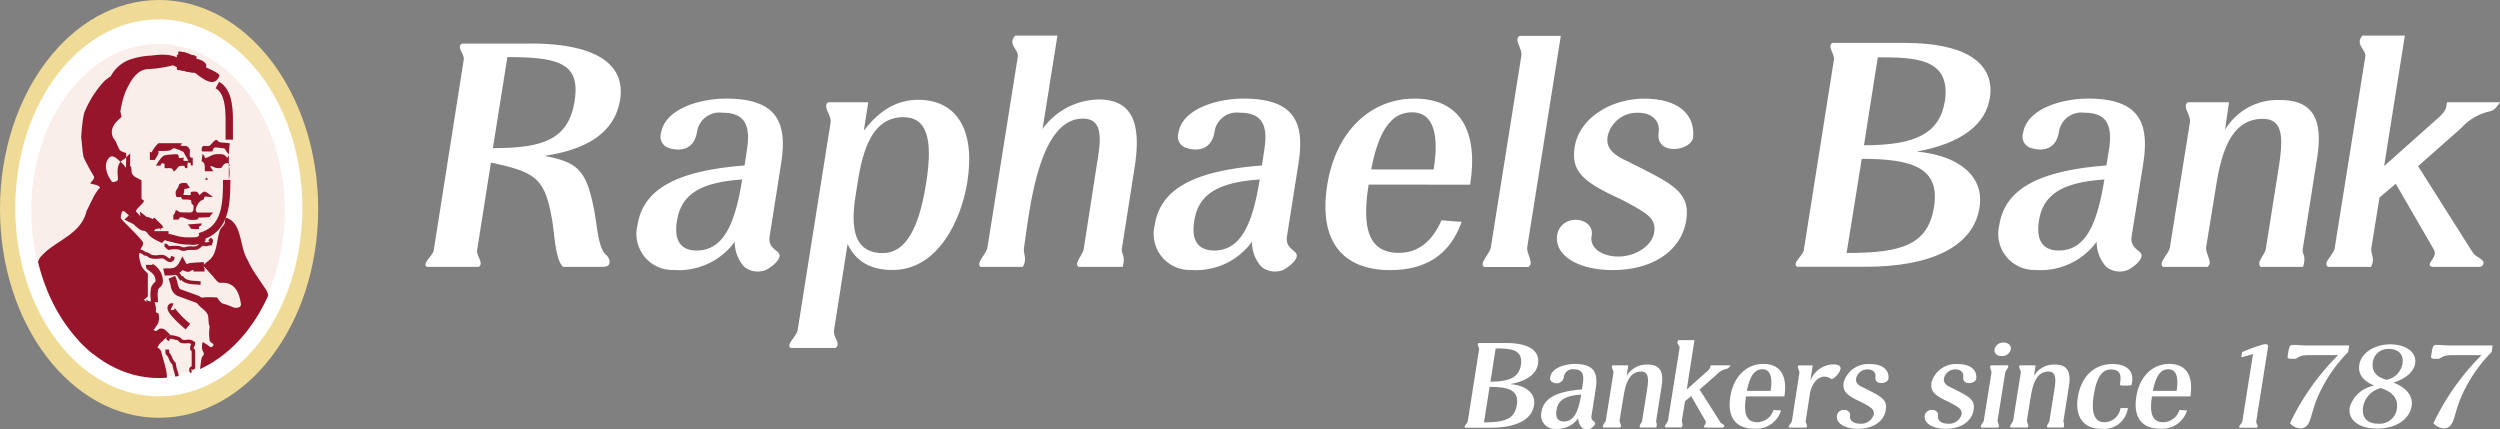 <svg id="Group_68318" data-name="Group 68318" xmlns="http://www.w3.org/2000/svg" xmlns:xlink="http://www.w3.org/1999/xlink" viewBox="0 0 288.157 49.494">
  <rect x="0" y="0" width="288.157" height="49.494" fill="#808080" stroke="none"/>
  <defs>
    <style>
      .cls-1 {
        fill: #efdb96;
      }

      .cls-2 {
        fill: #fff;
      }

      .cls-3 {
        fill: #f9eeea;
      }

      .cls-4 {
        clip-path: url(#clip-path);
      }

      .cls-5, .cls-6 {
        fill: #96152b;
      }

      .cls-6 {
        fill-rule: evenodd;
      }
    </style>
    <clipPath id="clip-path">
      <path id="Path_54274" data-name="Path 54274" d="M32.085,23.24c0,10.621-6.542,19.19-14.6,19.19S2.89,33.861,2.89,23.24c0-10.583,6.529-19.19,14.6-19.19S32.085,12.657,32.085,23.24Z" transform="translate(-2.89 -4.05)"/>
    </clipPath>
  </defs>
  <g id="Group_68314" data-name="Group 68314" transform="translate(0)">
    <g id="Group_68274" data-name="Group 68274">
      <path id="Path_54238" data-name="Path 54238" class="cls-1" d="M36.674,24.09c0,13.289-8.21,24.064-18.343,24.064S0,37.379,0,24.09,8.21,0,18.33,0,36.674,10.788,36.674,24.09Z" transform="translate(0)"/>
    </g>
    <g id="Group_68275" data-name="Group 68275" transform="translate(1.757 2.232)">
      <path id="Path_54239" data-name="Path 54239" class="cls-2" d="M34.465,23.47c0,12.007-7.4,21.717-16.547,21.717S1.37,35.476,1.37,23.47,8.784,1.74,17.917,1.74,34.465,11.463,34.465,23.47Z" transform="translate(-1.37 -1.74)"/>
    </g>
    <g id="Group_68276" data-name="Group 68276" transform="translate(3.605 5.067)">
      <path id="Path_54240" data-name="Path 54240" class="cls-3" d="M32.031,23.14c0,10.583-6.529,19.19-14.6,19.19S2.81,33.735,2.81,23.14,9.365,3.95,17.433,3.95,32.031,12.544,32.031,23.14Z" transform="translate(-2.81 -3.95)"/>
    </g>
    <g id="Group_68313" data-name="Group 68313" transform="translate(3.707 5.195)">
      <g id="Group_68312" data-name="Group 68312" class="cls-4">
        <g id="Group_68311" data-name="Group 68311" transform="translate(0.569 0.757)">
          <g id="Group_68277" data-name="Group 68277" transform="translate(10.065 18.446)">
            <path id="Path_54241" data-name="Path 54241" class="cls-5" d="M11.847,19.533a.525.525,0,0,1,.154-.4l-.821.808,1.039.513c.038.038.154.141.218.205.128.1.257.218.372.308a1.172,1.172,0,0,0,.744.269H13.6a.415.415,0,0,1-.115-.026.161.161,0,0,1,.09.051,1.1,1.1,0,0,0,1.308.192l-.949-.154-.077-.988a1.1,1.1,0,0,0-.18.629c0,.706.667,1.116,1.283,1.424l.539.269.41-.41a1.225,1.225,0,0,0,.359-.962H14.6v.051a.5.5,0,0,1,.154-.282l.962-.154a3.678,3.678,0,0,1-.487-.282.654.654,0,0,1,.1.359.556.556,0,0,1-.1.3l.385-.564a7.089,7.089,0,0,0-.539-.539l-.41-.423-.539.269a.628.628,0,0,1,.539.077,1.881,1.881,0,0,0-.423-.3,1.188,1.188,0,0,0-.539-.141c-.026,0-.038-.013-.064-.013a.453.453,0,0,1,.18.077c-.09-.064-.18-.154-.282-.231a4.232,4.232,0,0,0-.59-.449l.205,1.334a1.123,1.123,0,0,0,.334-.77H11.847Z" transform="translate(-11.18 -19.02)"/>
          </g>
          <g id="Group_68278" data-name="Group 68278" transform="translate(14.298 20.909)">
            <path id="Path_54242" data-name="Path 54242" class="cls-5" d="M14.48,21.094a.906.906,0,0,0,.693.757c.257.064.513.128.706.167a6.347,6.347,0,0,0,1.732.257h.141a2.525,2.525,0,0,0,1.706-.346L19.6,21.8v-.192a.754.754,0,0,0-.372-.577c-.013-.038-.051-.09-.077-.09l-.629.564a2.021,2.021,0,0,0,.192.154.774.774,0,0,1,.1.1.282.282,0,0,1-.038-.154l.128-.334c-.192.18-.821.167-1.129.167h-.154a4.794,4.794,0,0,1-1.526-.231c-.218-.051-.449-.115-.77-.192l.038.013c-.038-.013-.077-.038-.077-.077,0,.038.013.077.013.141Z" transform="translate(-14.48 -20.94)"/>
          </g>
          <g id="Group_68279" data-name="Group 68279" transform="translate(18.634 14.79)">
            <path id="Path_54243" data-name="Path 54243" class="cls-5" d="M18.065,23.11c3.4-.872,3.425-4.361,3.438-6.876V16.17h-.847v.038c-.013,2.514-.026,5.375-2.8,6.08Z" transform="translate(-17.86 -16.17)"/>
          </g>
          <g id="Group_68280" data-name="Group 68280" transform="translate(14.849 32.672)">
            <path id="Path_54244" data-name="Path 54244" class="cls-5" d="M17.8,34.1a.2.2,0,0,1,.154,0,.282.282,0,0,1,.064.077S18,34.163,18,34.112v-.026c0,.013,0,.013-.013.038.013-.026.038-.026.051-.038a.369.369,0,0,0,.192-.09l.051-.077v-1.9c0-.218-.09-.321-.154-.346-.026-.013-.026-.026-.026-.038v-.026a.765.765,0,0,1,.09-.231.771.771,0,0,0,.09-.346v-.1l-.077-.051a1.161,1.161,0,0,0-.975-.218,1.01,1.01,0,0,1-.449-.051v.013c0-.013-.064-.064-.077-.09a.685.685,0,0,0-.321-.231,1.6,1.6,0,0,1-.205-.051,3.2,3.2,0,0,0-.757-.141.418.418,0,0,0-.41.269.29.29,0,0,1-.1.141l.282.308a1.606,1.606,0,0,0,.18-.257l.026-.051h.013a2.689,2.689,0,0,1,.629.141,1.649,1.649,0,0,1,.244.051l-.026-.013c.038.013.09.09.115.115.1.09.167.18.282.205a2.322,2.322,0,0,0,.59.038,1.035,1.035,0,0,1,.706.128l-.077-.167a.381.381,0,0,1-.077.167,1.019,1.019,0,0,0-.1.41.41.41,0,0,0,.154.359l.026.026h0v1.86l.064-.167h0a.239.239,0,0,1-.051.038.379.379,0,0,0-.3.4.414.414,0,0,0,.154.359.366.366,0,0,0,.231.013Z" transform="translate(-14.91 -30.11)"/>
          </g>
          <g id="Group_68281" data-name="Group 68281" transform="translate(14.785 34.326)">
            <path id="Path_54245" data-name="Path 54245" class="cls-5" d="M14.86,31.4a3.654,3.654,0,0,0,.026.475v.077L14.95,32a1.092,1.092,0,0,1,.308.487,1.633,1.633,0,0,0,.475.706l-.077-.154a4.705,4.705,0,0,0,.18.821,3.541,3.541,0,0,1,.154.641.638.638,0,0,0,.244.372c.026.026.09.077.09.115s-.026.09-.077.167a.25.25,0,0,0-.1.231h.4v.051a.159.159,0,0,0,.026-.038.613.613,0,0,0,.167-.41.641.641,0,0,0-.244-.449c-.038-.026-.1-.077-.1-.09v.013a2.948,2.948,0,0,0-.18-.718,5.577,5.577,0,0,1-.154-.718v-.09l-.064-.051a1.438,1.438,0,0,1-.346-.526,1.377,1.377,0,0,0-.436-.667l.09.141c-.013-.167-.013-.359-.013-.423H14.86Z" transform="translate(-14.86 -31.4)"/>
          </g>
          <g id="Group_68282" data-name="Group 68282" transform="translate(4.703 33.172)">
            <path id="Path_54246" data-name="Path 54246" class="cls-5" d="M8.193,32.245,8,32.078l.115.282V32.1l-.41.423a1.293,1.293,0,0,0,.629-.141l.526-.257-.41-.41L7.8,31.09l-.59-.59-.115.821L7,31.962l.821.128.1-.654-.731.231.641.641.115-.667a.751.751,0,0,1-.269.038H7.3v.859l.115.141.192.18Z" transform="translate(-7 -30.5)"/>
          </g>
          <g id="Group_68283" data-name="Group 68283" transform="translate(15.029 29)">
            <path id="Path_54247" data-name="Path 54247" class="cls-5" d="M15.743,27.289a.5.5,0,0,0-.449.026.6.6,0,0,0-.244.526c0,.718,2.078,2.4,2.1,2.424l.513-.654h0a10.168,10.168,0,0,1-1.783-1.822v.038a.3.3,0,0,1-.154.205H15.4Z" transform="translate(-15.05 -27.248)"/>
          </g>
          <g id="Group_68284" data-name="Group 68284" transform="translate(11.167 22.512)">
            <path id="Path_54248" data-name="Path 54248" class="cls-5" d="M12.22,22.19c0,.141-.013.192-.026.205l-.154.192c-.013,0,.205.128.205.128a1.733,1.733,0,0,0,.436.167.817.817,0,0,1,.462.244l.064.051.064.013a.519.519,0,0,1,.372.128,1.01,1.01,0,0,0,.526.218,2.988,2.988,0,0,0,.757,0c.115,0,.269-.026.385-.026a.937.937,0,0,1,.372.192.92.92,0,0,0,.513.231.51.51,0,0,0,.513-.552v-.051l-.423-.1v.09c-.026.205-.051.205-.115.205s-.192-.115-.282-.167a1.1,1.1,0,0,0-.59-.257c-.141,0-.3.013-.436.026a1.725,1.725,0,0,1-.629,0,.666.666,0,0,1-.359-.154,1.128,1.128,0,0,0-.6-.205l.154.064a1.385,1.385,0,0,0-.641-.346.752.752,0,0,1-.321-.115l.038.334a.653.653,0,0,0,.167-.5H12.22Z" transform="translate(-12.04 -22.19)"/>
          </g>
          <g id="Group_68285" data-name="Group 68285" transform="translate(12.541 24.424)">
            <path id="Path_54249" data-name="Path 54249" class="cls-5" d="M14.5,28.118c0-.154,0-.3-.013-.449a3.23,3.23,0,0,1,.038-1h0c.013-.064.115-.154.167-.218a.952.952,0,0,0,.372-.654,2.275,2.275,0,0,0-1.27-2.117l.154.244a.723.723,0,0,1-.013-.09H13.11a1.42,1.42,0,0,0,.038.3l.038.154.128.09c.77.539.911.821.911,1.437a.222.222,0,0,1,.013-.09c-.013.013-.09.09-.141.154a1.3,1.3,0,0,0-.4.629,4.45,4.45,0,0,0-.038,1.231c.013.141.013.257.013.4H14.5Z" transform="translate(-13.11 -23.68)"/>
          </g>
          <g id="Group_68286" data-name="Group 68286" transform="translate(14.529 23.603)">
            <path id="Path_54250" data-name="Path 54250" class="cls-5" d="M14.852,25.259a2.014,2.014,0,0,1,.423-.026,2.3,2.3,0,0,0,.911-.128,2.038,2.038,0,0,0,1.065-.975h-.744a1.2,1.2,0,0,0,.962.68.574.574,0,0,0,.59-.346c-.013.064-.1.154-.269.192a9.963,9.963,0,0,1,1.565-.115v-.41h0v-.423a13.869,13.869,0,0,0-1.693.115.455.455,0,0,0-.359.282.247.247,0,0,1,.167-.128h.038a.406.406,0,0,1-.244-.218l-.385-.718-.372.718a1.372,1.372,0,0,1-.59.59,2.015,2.015,0,0,1-.629.064,2.655,2.655,0,0,0-.629.051l.1.385h0Z" transform="translate(-14.66 -23.04)"/>
          </g>
          <g id="Group_68287" data-name="Group 68287" transform="translate(18.634 21.178)">
            <path id="Path_54251" data-name="Path 54251" class="cls-5" d="M18.027,21.15c-.026,0-.026.013-.038.013-.128.115-.128.18-.128.385,0,.244.385.859.77.859a.814.814,0,0,0,.3-.051.993.993,0,0,1,.257-.051h.205v-.154h0a.791.791,0,0,0,.1-.346.328.328,0,0,0-.257-.372v0l-.3.282a.54.54,0,0,0,.18.1.013.013,0,0,0,.013.013c-.013-.026-.051-.064-.051-.09v.051a.2.2,0,0,1-.038.115.587.587,0,0,0-.051.192l.218-.205a1.154,1.154,0,0,0-.372.051.408.408,0,0,1-.167.026h0a.845.845,0,0,1-.359-.449v-.1c0,.013-.026.038-.038.051a.013.013,0,0,1,.013-.013c.026-.013.038-.013.051-.038Z" transform="translate(-17.86 -21.15)"/>
          </g>
          <g id="Group_68288" data-name="Group 68288" transform="translate(14.683 21.935)">
            <path id="Path_54252" data-name="Path 54252" class="cls-5" d="M19.154,21.74a1.136,1.136,0,0,0-.423.269c-.115.1-.257.231-.372.231a1.436,1.436,0,0,1-.41.013,1.934,1.934,0,0,0-.821.1c-.038,0-.064,0-.077.026l.026-.026h-.115a.515.515,0,0,1-.192-.038,1.19,1.19,0,0,0-.282-.1,4.415,4.415,0,0,0-1.257.026l.167.051c-.051-.051-.1-.09-.167-.154a.582.582,0,0,0-.449-.218v.4c.051,0,.1.051.167.115s.115.115.192.167l.064.064.09-.013a3.362,3.362,0,0,1,1.116-.038.361.361,0,0,1,.141.051.907.907,0,0,0,.4.1.576.576,0,0,0,.3-.038h0v-.013a2.327,2.327,0,0,1,.68-.051c.167,0,.334,0,.475-.013a1.1,1.1,0,0,0,.59-.321,3.287,3.287,0,0,1,.3-.205Z" transform="translate(-14.78 -21.74)"/>
          </g>
          <g id="Group_68289" data-name="Group 68289" transform="translate(15.786 25.206)">
            <path id="Path_54253" data-name="Path 54253" class="cls-5" d="M15.64,24.3a.99.99,0,0,0,.038.334v.026l.026.026a.456.456,0,0,0,.205.18.606.606,0,0,1,.231.321l.013.038.026.013.077.077.115.192.167-.154a.5.5,0,0,0,.154-.334l-.4.09c.321.731,1.206.782,1.988.821.154.013.269.026.4.038l.038-.423a2.276,2.276,0,0,1-.41-.026c-.693-.026-1.411-.077-1.629-.577l-.4.077V25a.1.1,0,0,1-.026.064l.321.013L16.5,25l.038.051a.829.829,0,0,0-.385-.513c-.051-.051-.09-.064-.1-.09l.051.064a.415.415,0,0,1-.038-.218H15.64Z" transform="translate(-15.64 -24.29)"/>
          </g>
          <g id="Group_68290" data-name="Group 68290" transform="translate(15.145 25.847)">
            <path id="Path_54254" data-name="Path 54254" class="cls-5" d="M15.14,25.111a4.955,4.955,0,0,1,.257.821,1.479,1.479,0,0,0,.782,1.167c.051.013,2.309.847,2.309.847l.359.115.167-.334.154-.334-.385-.18h0l-.372-.18-.154.334.526-.218-2.27-.821c-.128-.077-.18-.167-.308-.616a4.148,4.148,0,0,0-.3-.924l-.372.167h0Z" transform="translate(-15.14 -24.79)"/>
          </g>
          <g id="Group_68291" data-name="Group 68291" transform="translate(0 0.346)">
            <path id="Path_54255" data-name="Path 54255" class="cls-6" d="M10.589,20.213a.962.962,0,0,0-.552-.308,5.949,5.949,0,0,1-.577-.154c.154-.282.526-.462.423-.821A22.041,22.041,0,0,1,8.7,16.75a10.219,10.219,0,0,1-.167-1.167c-.038-.385-.064-.744-.115-1.1a18.353,18.353,0,0,1,.218-2.206,4.788,4.788,0,0,1,.154-.718,11.925,11.925,0,0,1,2.322-3.63c.218-.18.462-.359.718-.539a4.027,4.027,0,0,1,2.476-2,8.83,8.83,0,0,1,2.206-.372c1.193-.167,2.758-.257,3.681.757a14.307,14.307,0,0,1-4.22.808c-1.3.18-1.95,1.552-2.45,2.6-.09.231-.167.475-.244.706a13.723,13.723,0,0,0-.346,1.514c0,.269.18.552.09.731-.744.616-1.373,1.36-.924,2.36a2.531,2.531,0,0,1,.41.68,5.521,5.521,0,0,0,.321.68c.1.192.475.3.77.4V17.1c-.013.231-.013.59-.013.859a6.154,6.154,0,0,0-.5-.59c-.436-.321-.988-1.039-1.437-.59-.744.718-.282,2.091.359,2.822h-.18c.269,0,.821,0,.821-.372,0-.218-.038-.449-.038-.667a2.512,2.512,0,0,1,.038-.629,1.242,1.242,0,0,1,.731-.975c.218-.205.449-.423.68-.667,0,.782,0,1.154-.013,1.4.282.334.077.706.269,1a1.157,1.157,0,0,0,.436.385,4.962,4.962,0,0,1,.616.334v2.052c0,.231.269.115.269.334s-.9.9-.9,1.129c0,.18.321.282.975,1.244a2.835,2.835,0,0,1-1.693-.654c-.372-.282-.59-.577-.77-.577s-.269.552-.269.821c0,.141,2.578,2.54,2.578,2.848a.922.922,0,0,1-.269.616c-.051.308-.205.667-.205.859a5.824,5.824,0,0,0,.269,1.167,2.791,2.791,0,0,0,.744.872v2.642c-.244.231-.385.423-.513.321l.359.346-.064-.3a.932.932,0,0,0,.924.18,2.238,2.238,0,0,1,.218,1.231c0,.141.218.115.282.192a1.356,1.356,0,0,1,.077.564c0,.629-.218.744-.6,1.334a.266.266,0,0,0,.205.128c.218,0,.359-.282.59-.282.423,0,.526.154,1.1.718a7.079,7.079,0,0,0-.975.808,1.778,1.778,0,0,0-.5.667.829.829,0,0,1,.487.667c.321,1.283,1.052,3.1.231,3.643a3.882,3.882,0,0,1-3.438.269,9.44,9.44,0,0,1-1.8-.834C10,40.891,7.524,38.967,6.151,36.081a1.121,1.121,0,0,1-.372-.462c-.667-1.629-1.552-3-2.1-4.528a7.816,7.816,0,0,1-.218-.782,2.281,2.281,0,0,1,.218-2.014c1.655-1.988,4.695-2.54,5.362-5.375.115-.231.231-.449.346-.693s.218-.449.334-.667a5.533,5.533,0,0,1,.872-1.347Z" transform="translate(-3.334 -4.91)"/>
          </g>
          <g id="Group_68292" data-name="Group 68292" transform="translate(16.504 0.776)">
            <path id="Path_54256" data-name="Path 54256" class="cls-5" d="M19.15,6.278c.68.3,1.668.77,1.565.962-.821,2.1-3.091-.936-4.515-1.475a2.375,2.375,0,0,1,2.617-.205c.205.167.5.359.334.718Z" transform="translate(-16.2 -5.245)"/>
          </g>
          <g id="Group_68293" data-name="Group 68293" transform="translate(18.262 19.139)">
            <path id="Path_54257" data-name="Path 54257" class="cls-5" d="M25.01,31.271c-.641,1.693-2.014,2.707-3.053,4.1-.167.18-.372.385-.564.564-.4.372-.8.731-1.09,1a7.154,7.154,0,0,1-.847.539,1.205,1.205,0,0,1-.372,0c-.077.077-.192.205-.308.308l-.782-.475c.18-.539.154-1.09.3-1.629.038-.154.231-.205.231-.41,0-.334-.359-.359-.141-1.373.667.334.808.59.975.59.077,0,.282-.154.282-.244,0-.205-.385-.3-.436-.487a5.115,5.115,0,0,1,0-1.655c-.231-.436-.051-1.065-.282-1.462-.4-.667-1.065-.731-1.347-1.642a3.9,3.9,0,0,1,1.45-.269c.244,0,.552,0,1.052.038a1.683,1.683,0,0,0,.59.68c.192.051.385.115.577.18s.385.154.564.218c.372.218,1.078.115.988-.346-.18-1.308-.718-2.591-2.386-2.424-.282,0-.654-.539-.936-.872-.167-.18-.334-.346-.5-.539s-.346-.385-.539-.59a6.628,6.628,0,0,1,.629-.552c1.065-.782.872-2.347,1.347-3.566.1-.282.462-.462.539-.834a1.128,1.128,0,0,1,.1-.564c1.924.564,1.552,3.258,2.489,4.823.115.218.218.436.334.68.475.872,1.09,1.706,1.68,2.591a2.324,2.324,0,0,1,.269,2.3,2.431,2.431,0,0,1-.321.667,2.288,2.288,0,0,1-.487.654Z" transform="translate(-17.57 -19.56)"/>
          </g>
          <g id="Group_68294" data-name="Group 68294" transform="translate(18.018 24.937)">
            <rect id="Rectangle_3408" data-name="Rectangle 3408" class="cls-5" width="1.283" height="0.41"/>
          </g>
          <g id="Group_68295" data-name="Group 68295" transform="translate(15.683 0.154)">
            <path id="Path_54258" data-name="Path 54258" class="cls-5" d="M15.89,6.565a1.021,1.021,0,0,1,.308.051,2.286,2.286,0,0,0,.744.128H17.6V5.077h-.654a.868.868,0,0,1-.308-.064,2.886,2.886,0,0,0-.744-.1V6.565Z" transform="translate(-15.467 -4.718)"/>
            <path id="Path_54259" data-name="Path 54259" class="cls-5" d="M15.56,6.145a4.393,4.393,0,0,0,2.668.667V5.145a2.743,2.743,0,0,1-1.745-.385Z" transform="translate(-15.56 -4.76)"/>
          </g>
          <g id="Group_68296" data-name="Group 68296" transform="translate(15.683 0.154)">
            <path id="Path_54260" data-name="Path 54260" class="cls-5" d="M15.56,6.145a4.393,4.393,0,0,0,2.668.667V5.145a2.743,2.743,0,0,1-1.745-.385Z" transform="translate(-15.56 -4.76)"/>
          </g>
          <g id="Group_68297" data-name="Group 68297" transform="translate(16.158 0.449)">
            <path id="Path_54261" data-name="Path 54261" class="cls-5" d="M15.93,6.658a3.337,3.337,0,0,1,.821.115,4.687,4.687,0,0,0,1.193.18V5.285a4.222,4.222,0,0,1-.821-.115,4.254,4.254,0,0,0-1.193-.18Z" transform="translate(-15.93 -4.99)"/>
          </g>
          <g id="Group_68298" data-name="Group 68298" transform="translate(16.158 0.449)">
            <path id="Path_54262" data-name="Path 54262" class="cls-5" d="M15.93,6.658a3.337,3.337,0,0,1,.821.115,4.687,4.687,0,0,0,1.193.18V5.285a4.222,4.222,0,0,1-.821-.115,4.254,4.254,0,0,0-1.193-.18Z" transform="translate(-15.93 -4.99)"/>
          </g>
          <g id="Group_68299" data-name="Group 68299" transform="translate(16.299)">
            <path id="Path_54263" data-name="Path 54263" class="cls-5" d="M16.04,6.282a1.834,1.834,0,0,1,.629.167,2.848,2.848,0,0,0,1.244.308V5.089a1.7,1.7,0,0,1-.629-.167A3.127,3.127,0,0,0,16.04,4.64Z" transform="translate(-16.04 -4.64)"/>
          </g>
          <g id="Group_68300" data-name="Group 68300" transform="translate(16.299)">
            <path id="Path_54264" data-name="Path 54264" class="cls-5" d="M16.04,6.282a1.834,1.834,0,0,1,.629.167,2.848,2.848,0,0,0,1.244.308V5.089a1.7,1.7,0,0,1-.629-.167A3.127,3.127,0,0,0,16.04,4.64Z" transform="translate(-16.04 -4.64)"/>
          </g>
          <g id="Group_68301" data-name="Group 68301" transform="translate(16.504 0.295)">
            <path id="Path_54265" data-name="Path 54265" class="cls-5" d="M16.2,6.512a2.068,2.068,0,0,1,.372.115,2.846,2.846,0,0,0,.744.231l.257-1.642A2.068,2.068,0,0,1,17.2,5.1a2.454,2.454,0,0,0-.731-.231Z" transform="translate(-16.2 -4.87)"/>
          </g>
          <g id="Group_68302" data-name="Group 68302" transform="translate(16.504 0.295)">
            <path id="Path_54266" data-name="Path 54266" class="cls-5" d="M16.2,6.512a2.068,2.068,0,0,1,.372.115,2.846,2.846,0,0,0,.744.231l.257-1.642A2.068,2.068,0,0,1,17.2,5.1a2.454,2.454,0,0,0-.731-.231Z" transform="translate(-16.2 -4.87)"/>
          </g>
          <g id="Group_68303" data-name="Group 68303" transform="translate(16.414 0.128)">
            <path id="Path_54267" data-name="Path 54267" class="cls-5" d="M16.13,6.369a2.984,2.984,0,0,1,.372.115,3.957,3.957,0,0,0,.718.231l.269-1.642a1.57,1.57,0,0,1-.346-.115,4.275,4.275,0,0,0-.757-.218Z" transform="translate(-16.13 -4.74)"/>
          </g>
          <g id="Group_68304" data-name="Group 68304" transform="translate(20.571 3.476)">
            <path id="Path_54268" data-name="Path 54268" class="cls-5" d="M19.37,8.094c1.026.564,1.154,2.194,1.154,3.694V14.02h.847V11.775c0-1.732-.192-3.63-1.591-4.425Z" transform="translate(-19.37 -7.35)"/>
          </g>
          <g id="Group_68310" data-name="Group 68310" transform="translate(13.002 10.185)">
            <g id="Group_68305" data-name="Group 68305" transform="translate(0 0.372)">
              <path id="Path_54269" data-name="Path 54269" class="cls-5" d="M14.458,12.87h2.681c.013.141-.077.167-.167.231.257.205.77-.154,1.052.436a.223.223,0,0,1,.064.154c0,.3-.18.962.321.834v.936s-.077-.1-.231.013v-.308c-.051.013-.257-.077-.321-.077-.064.077-.051.244-.064.654h-.244c-.141-.321-.038-.269-.4-.269-.577,0-.372.321-.962.667-.09-.564-.513-.346-1.026-.4v-.487c-.051.026,0-.064-.231-.064s-.154.167-.257.269h-.513c.282-.449.616-1.065,1.039-1.206a10.061,10.061,0,0,1,1.45-.115c.115.1.218.372.128.41.154.077.423-.026.641,0a.526.526,0,0,0-.1.3.889.889,0,0,0,.577.026c-.192-.372-.372-.641-.552-1a5.279,5.279,0,0,0-1.052-.423c-.269,0-.282.192-.552.257a5.878,5.878,0,0,1-1.3.038c.154.346-.269.718-.385,1.052h-.59v-.936s.141,0,.192.09a3.513,3.513,0,0,1,.8-1.078Z" transform="translate(-13.47 -12.87)"/>
            </g>
            <g id="Group_68306" data-name="Group 68306" transform="translate(2.694 4.963)">
              <path id="Path_54270" data-name="Path 54270" class="cls-6" d="M16.827,17.143a1.675,1.675,0,0,1-.1.641.923.923,0,0,0,.372.038c.09,0,.641.154.462-.321a.922.922,0,0,1,.436-.064c.41,0,.282-.013.6.4.205-.167.385-.4.577-.4s.526.3.975.629A7.607,7.607,0,0,1,19.316,18c-.231,0-.167.269-.269.359-.616.128-.885,1.052-.885,1.09a.5.5,0,0,0,.154.4h1.86a2.648,2.648,0,0,0-.436.526c-.359.038-.782.038-1.231.051-.077.09-.1.18-.18.231a3.519,3.519,0,0,1-.641.038c-.539,0-.8-.3-1.18-.3-.09,0-.167-.064-.334.269h-.6v-.513a1.267,1.267,0,0,0,.282-.59.927.927,0,0,1,.41.231,4.106,4.106,0,0,0,.693.038c.6,0,.949.154.949-.59,0-.321-.064-.244-.269-.475l.051-.077-.115-.141s.026.026.077-.026c0-.231-.629-.141-1.052-.192-.051-.1-.077-.231-.167-.282l-.077.013h-.4a1.021,1.021,0,0,1-.115-.552c0-.231.346-.513.4-.911a.779.779,0,0,1,.564-.154c.449,0,.218-.051.68.552a4.637,4.637,0,0,1-.654.141Z" transform="translate(-15.57 -16.449)"/>
            </g>
            <g id="Group_68307" data-name="Group 68307" transform="translate(6.311 4.31)">
              <path id="Path_54271" data-name="Path 54271" class="cls-5" d="M18.39,16.2l.257-.257c.026.051.064.154.115.257Z" transform="translate(-18.39 -15.94)"/>
            </g>
            <g id="Group_68308" data-name="Group 68308" transform="translate(5.965)">
              <path id="Path_54272" data-name="Path 54272" class="cls-6" d="M21.237,15.53l.192-.026c-.282-.269-.257-.257-.423-.257-.218,0-.436.244-.59.526a1.086,1.086,0,0,1-.41.051,1.135,1.135,0,0,1-.641-.218h-.269a3.762,3.762,0,0,0,.385.577H18.5c-.077-.321.141-.975-.385-1.142l.1-.834c.192.115.231.244.308.475.68-.231.8-.475,1.475-.475.372,0,.77-.051,1.078.462.09-.192.115-.218.205-.4a4.877,4.877,0,0,1-.526-.718c-.4-.038-.847-.115-1.065-.115s-.218.218-.346.462H18.223c-.1-.09-.1-.051-.1-.269a.369.369,0,0,1,.205-.359c.218-.026.513.077.731-.064.244-.167.5-.629.744-.629.218,0,.154.167.372.244.321.1.757.038,1.193.154-.064.4-.077.731-.115,1.231v1.308a3.914,3.914,0,0,1,.013,1.591L21.25,17.1V15.53Z" transform="translate(-18.12 -12.58)"/>
            </g>
            <g id="Group_68309" data-name="Group 68309" transform="translate(4.336 9.608)">
              <path id="Path_54273" data-name="Path 54273" class="cls-5" d="M18.2,20.724a4.558,4.558,0,0,1-.962-.038,1.142,1.142,0,0,0-.385-.487l1.616-.128a.671.671,0,0,1-.038.231c-.218.128-.334.128-.231.423Z" transform="translate(-16.85 -20.07)"/>
            </g>
          </g>
        </g>
      </g>
    </g>
  </g>
  <g id="Group_68316" data-name="Group 68316" transform="translate(168.812 39.214)">
    <g id="Group_68315" data-name="Group 68315">
      <path id="Path_54275" data-name="Path 54275" class="cls-2" d="M136.4,30.82c2.476,0,3.912.808,3.669,2.4-.18,1.116-1.18,1.975-3.194,2.335,1.834.167,2.95,1.078,2.732,2.437-.257,1.693-2.091,2.591-4.964,2.591h-2.976c-.231-.154.257-.475.3-.731l1.308-8.3c.038-.244-.321-.577-.064-.731H136.4Zm1.231,7.132c.257-1.668-.911-2.078-3.143-2.078l-.654,4.1C136.269,39.966,137.359,39.581,137.628,37.952Zm.475-4.631c.244-1.834-1.283-1.873-2.925-1.873l-.6,3.835C136.872,35.271,137.885,34.732,138.1,33.321Z" transform="translate(-131.602 -30.499)"/>
      <path id="Path_54276" data-name="Path 54276" class="cls-2" d="M143.289,34.919c.167-1.052-.09-1.6-1.065-1.6a.994.994,0,0,0-1.116.834.85.85,0,0,1-1.231.693.514.514,0,0,1-.346-.629c.167-1.09,1.745-1.514,2.835-1.514,2.232,0,2.681,1.039,2.412,2.822l-.5,3.194c-.077.526.4.6.423.8.051.154-.18.449-.59.667a.924.924,0,0,1-.924-.128,1.578,1.578,0,0,1-.423-1.1,3.02,3.02,0,0,1-2.668,1.231,1.568,1.568,0,0,1-1.578-1.95c.244-1.591,1.732-2.373,4.669-2.6Zm-3.04,3.13c-.141.847.167,1.283.859,1.283,1.244,0,1.693-1.347,1.988-3.091C141.146,36.356,140.4,36.959,140.248,38.049Z" transform="translate(-129.655 -29.968)"/>
      <path id="Path_54277" data-name="Path 54277" class="cls-2" d="M146.956,32.85l-.18,1.206a2.682,2.682,0,0,1,2.424-1.3c1.578,0,1.822,1.052,1.6,2.489l-.629,3.989c-.038.257.167.257.013.782h-1.847c-.218-.192.18-.526.218-.782l.577-3.643c.192-1.244.167-2.027-.706-2.027-1.437,0-1.822,1.616-2.04,2.989l-.423,2.6c-.038.3.321.68.051.859h-1.937c-.218-.18.257-.564.3-.859l.872-5.452c.038-.3-.359-.68-.1-.859Z" transform="translate(-128.089 -29.951)"/>
      <path id="Path_54278" data-name="Path 54278" class="cls-2" d="M156.718,33.867a2.352,2.352,0,0,0-1.231.731L153.6,36.253l2.386,3.758c.167.244.577.282.436.552-.026.026-.038.077-.192.077h-1.963c-.1,0-.218-.051-.141-.192.205-.321.257-.4.115-.641l-1.616-2.8-.706.6-.346,2.129c-.064.385.18.449-.026.885h-1.873c-.141-.077-.051-.244.051-.385.218-.321.244-.4.244-.475l1.321-8.3c.038-.3-.462-.526-.128-.9h1.847l-.885,5.683,2.219-1.975c.526-.423.475-.564.526-.808h2.309C157.013,33.687,156.949,33.815,156.718,33.867Z" transform="translate(-126.512 -30.57)"/>
      <path id="Path_54279" data-name="Path 54279" class="cls-2" d="M157.306,36.458c-.3,1.886-.013,2.963,1.308,2.963A2,2,0,0,0,160.475,38c.3.026.577.051.872.064a2.981,2.981,0,0,1-3.1,2.1c-2.117,0-3.13-1.3-2.745-3.707.372-2.322,1.873-3.758,3.8-3.758,1.988,0,2.8,1.411,2.424,3.746h-4.413Zm2.835-.654c.231-1.462.026-2.489-.949-2.489-.949,0-1.462.872-1.783,2.489Z" transform="translate(-124.868 -29.968)"/>
      <path id="Path_54280" data-name="Path 54280" class="cls-2" d="M163.488,32.856l-.269,1.8a2.887,2.887,0,0,1,2.6-1.911c2-.051-.013,1.937-.218,1.668a1.316,1.316,0,0,0-.77-.257c-.847,0-1.488.962-1.655,1.937l-.487,3.156c-.051.3.321.6.051.782h-1.963c-.205-.18.257-.475.321-.782l.859-5.516c.051-.282-.359-.693-.077-.872h1.6Z" transform="translate(-123.366 -29.957)"/>
      <path id="Path_54281" data-name="Path 54281" class="cls-2" d="M166.576,38.688c-.09.539.449.9,1.167.9a1.527,1.527,0,0,0,1.565-1.052c.09-.629-.333-.847-1.437-1.437-1.565-.731-2.206-1.167-2.027-2.283a2.921,2.921,0,0,1,3.04-2.1c1.45,0,2.219.667,2.117,1.693-.09.59-1.629.808-1.5-.205.077-.539-.321-.872-.859-.872a1.326,1.326,0,0,0-1.36,1c-.077.449.1.782.847,1.1,1.886.962,2.784,1.3,2.565,2.565-.205,1.321-1.45,2.181-3.22,2.181-1.552,0-2.591-.68-2.4-1.591C165.332,37.674,166.73,37.892,166.576,38.688Z" transform="translate(-122.144 -29.965)"/>
      <path id="Path_54282" data-name="Path 54282" class="cls-2" d="M174.479,38.688c-.09.539.449.9,1.167.9a1.5,1.5,0,0,0,1.552-1.052c.1-.629-.333-.847-1.437-1.437-1.565-.731-2.206-1.167-2.027-2.283a2.921,2.921,0,0,1,3.04-2.1c1.45,0,2.219.667,2.117,1.693-.1.59-1.629.808-1.5-.205.077-.539-.321-.872-.859-.872a1.326,1.326,0,0,0-1.36,1c-.077.449.115.782.847,1.1,1.886.962,2.771,1.3,2.565,2.565-.205,1.321-1.45,2.181-3.22,2.181-1.552,0-2.591-.68-2.4-1.591C173.234,37.674,174.633,37.892,174.479,38.688Z" transform="translate(-119.913 -29.965)"/>
      <path id="Path_54283" data-name="Path 54283" class="cls-2" d="M181.107,33.41c.205.18-.257.564-.308.847l-.872,5.465c-.038.3.321.68.051.859h-1.937c-.205-.18.257-.564.3-.859l.872-5.465c.038-.282-.321-.667-.051-.847h1.95Zm.333-1.834a1,1,0,0,1-1.065.757c-.539,0-.872-.334-.808-.757a1.011,1.011,0,0,1,1.052-.8C181.159,30.793,181.518,31.1,181.441,31.575Z" transform="translate(-118.486 -30.511)"/>
      <path id="Path_54284" data-name="Path 54284" class="cls-2" d="M183.556,32.85l-.18,1.206a2.669,2.669,0,0,1,2.424-1.3c1.578,0,1.822,1.052,1.6,2.489l-.629,3.989c-.038.257.167.257.013.782h-1.847c-.218-.192.18-.526.218-.782l.577-3.643c.192-1.244.167-2.027-.706-2.027-1.437,0-1.821,1.616-2.04,2.989l-.423,2.6c-.038.3.321.68.051.859h-1.937c-.218-.18.257-.564.3-.859l.872-5.452c.038-.3-.359-.68-.09-.859Z" transform="translate(-117.74 -29.951)"/>
      <path id="Path_54285" data-name="Path 54285" class="cls-2" d="M192.486,37.79a2.767,2.767,0,0,1-3.066,2.386c-1.911,0-3.079-1.231-2.694-3.669.4-2.5,2.027-3.8,3.977-3.8,1.3,0,2.514.526,2.27,2.129-.051.359-.051.346-.744.359s-.68,0-.629-.359c.128-.821.026-1.5-1.065-1.5s-1.668,1.039-1.975,2.937c-.334,2.04.077,3.143,1.219,3.143a1.9,1.9,0,0,0,1.86-1.629h.847Z" transform="translate(-116.036 -29.965)"/>
      <path id="Path_54286" data-name="Path 54286" class="cls-2" d="M193.786,36.458c-.3,1.886-.013,2.963,1.308,2.963A2,2,0,0,0,196.955,38c.3.026.577.051.872.064a2.981,2.981,0,0,1-3.1,2.1c-2.117,0-3.13-1.3-2.745-3.707.372-2.322,1.873-3.758,3.8-3.758,1.988,0,2.8,1.411,2.424,3.746h-4.413Zm2.835-.654c.231-1.462.026-2.489-.949-2.489-.949,0-1.462.872-1.783,2.489Z" transform="translate(-114.553 -29.968)"/>
      <path id="Path_54287" data-name="Path 54287" class="cls-2" d="M201.442,32.446l.1-.6a17.652,17.652,0,0,1,2.437-.885c.526-.128.577.141.564.205l-1.373,8.659c-.038.244.334.577.077.731h-1.988c-.218-.154.257-.475.308-.731l1.231-7.761Z" transform="translate(-111.921 -30.47)"/>
      <path id="Path_54288" data-name="Path 54288" class="cls-2" d="M207.794,32.183a1.975,1.975,0,0,0-1.129.3.475.475,0,0,1-.282.115c-.693,0-.872,0-.821-.321.18-1.154.205-1.283.667-1.283.436,0,1.078.064,1.578.064h4.733c.115,0,.115,0,.077.218l-.077.526a17.189,17.189,0,0,0-3.617,5.439c-.8,2.027-.667,3.04-1.616,3.348a1.6,1.6,0,0,1-1.475-.577,28.114,28.114,0,0,1,5.542-7.838h-3.579Z" transform="translate(-110.692 -30.451)"/>
      <path id="Path_54289" data-name="Path 54289" class="cls-2" d="M218.278,38.059c-.244,1.526-1.809,2.591-3.964,2.591-2.219,0-3.4-1.065-3.168-2.45a3.562,3.562,0,0,1,2.822-2.5c-1.4-.6-1.873-1.411-1.719-2.412.218-1.373,1.757-2.347,3.579-2.347s3.053.949,2.861,2.181c-.154.949-1.026,1.757-2.5,2.232C217.714,35.956,218.458,36.918,218.278,38.059Zm-5.593.09c-.192,1.219.462,1.937,1.745,1.937a2,2,0,0,0,2.142-1.668c.205-1.27-.539-2.014-1.847-2.437A2.705,2.705,0,0,0,212.686,38.149Zm1.129-5.221c-.18,1.065.321,1.757,1.578,2.1a2.284,2.284,0,0,0,1.834-1.886c.167-1.013-.462-1.668-1.539-1.668A1.763,1.763,0,0,0,213.814,32.928Z" transform="translate(-109.119 -30.465)"/>
      <path id="Path_54290" data-name="Path 54290" class="cls-2" d="M220.671,32.183a1.905,1.905,0,0,0-1.116.3.475.475,0,0,1-.282.115c-.693,0-.872,0-.821-.321.18-1.154.205-1.283.667-1.283.436,0,1.078.064,1.578.064h4.733c.115,0,.115,0,.077.218l-.077.526a17.189,17.189,0,0,0-3.617,5.439c-.8,2.027-.667,3.04-1.616,3.348a1.6,1.6,0,0,1-1.475-.577,28.114,28.114,0,0,1,5.542-7.838h-3.592Z" transform="translate(-107.047 -30.451)"/>
    </g>
  </g>
  <g id="Group_68317" data-name="Group 68317" transform="translate(49.044 4.105)">
    <path id="Path_54291" data-name="Path 54291" class="cls-2" d="M50.274,3.91c7.543,0,11.044,2.322,10.39,6.491-.577,3.5-3.4,5.644-8.607,6.439l-.038.038c3.733.718,4.746,1.629,5.618,6.042.385,1.886.462,4.451,1.373,5.323a1.1,1.1,0,0,1,.436.936c-.064.257-.115.475-.975.475H54.084c-.936-.911-.962-3.951-1.308-5.683-.821-4.567-1.911-5.246-7-6.337L44.181,27.743c-.1.654.834,1.514.18,1.911H38.383c-.577-.4.693-1.27.8-1.911L42.642,5.77c.115-.654-.9-1.462-.205-1.847h7.838Zm5.144,6.632c.68-4.31-1.706-5.067-7.748-5.067L46,15.968C51.749,15.968,54.725,14.993,55.418,10.542Z" transform="translate(-38.233 -2.999)"/>
    <path id="Path_54292" data-name="Path 54292" class="cls-2" d="M69.92,14.722c.436-2.8-.257-4.233-2.822-4.233A2.612,2.612,0,0,0,64.16,12.7c-.4,2.347-2.309,2.168-3.258,1.847a1.359,1.359,0,0,1-.9-1.668C60.44,9.976,64.6,8.86,67.5,8.86c5.9,0,7.094,2.745,6.362,7.453l-1.334,8.44c-.218,1.373,1.052,1.591,1.129,2.091.141.4-.462,1.193-1.565,1.77a2.491,2.491,0,0,1-2.45-.334,4.173,4.173,0,0,1-1.129-2.925,7.979,7.979,0,0,1-7.055,3.258A4.159,4.159,0,0,1,57.3,23.445c.654-4.207,4.592-6.273,12.34-6.876ZM61.851,22.97c-.372,2.245.436,3.4,2.27,3.4,3.3,0,4.49-3.54,5.246-8.184C64.237,18.519,62.288,20.11,61.851,22.97Z" transform="translate(-32.865 -1.6)"/>
    <path id="Path_54293" data-name="Path 54293" class="cls-2" d="M80.026,9.252l-.513,3.271c1.86-2.424,3.874-3.553,6.273-3.553,4.413,0,6.632,3.438,5.644,9.556-.693,4.233-3.322,10.057-8.607,10.057-2.527,0-4.246-.988-5.182-3l-1.565,9.954c-.154.77.872,1.565.18,2.027H71.047c-.5-.462.68-1.257.834-2.027l3.81-24c.1-.8-.975-1.809-.3-2.283Zm-1.308,9.775c-.475,2.873-1.257,7.607,2.976,7.607,2.027,0,4-1.668,4.99-7.992.9-5.5-.077-7.671-2.617-7.671C79.975,10.958,79.193,16.025,78.718,19.027Z" transform="translate(-28.99 -1.569)"/>
    <path id="Path_54294" data-name="Path 54294" class="cls-2" d="M95.289,13.962a8.123,8.123,0,0,1,6.478-3.4c4.118,0,4.887,3.117,4.118,7.927l-1.45,9.236c-.1.693.449.757.09,2.129H99.458c-.616-.334.449-1.334.577-2.065l1.45-9.338c.462-2.861,1.013-5.683-1.552-5.683-5.105,0-6.132,10.493-6.76,14.739-.18,1.013.423,1.206-.154,2.347H88.144c-.59-.475.693-1.437.8-2.283L92.441,5.6c.1-.8-1.231-1.385-.3-2.4h4.862Z" transform="translate(-24.165 -3.2)"/>
    <path id="Path_54295" data-name="Path 54295" class="cls-2" d="M116.413,14.722c.436-2.8-.257-4.233-2.822-4.233a2.593,2.593,0,0,0-2.925,2.206c-.4,2.347-2.322,2.168-3.258,1.847a1.356,1.356,0,0,1-.911-1.668c.423-2.9,4.592-4.015,7.491-4.015,5.913,0,7.094,2.745,6.362,7.453l-1.334,8.44c-.218,1.373,1.052,1.591,1.116,2.091.141.4-.487,1.193-1.552,1.77a2.516,2.516,0,0,1-2.463-.334,4.173,4.173,0,0,1-1.129-2.925,7.97,7.97,0,0,1-7.042,3.258,4.161,4.161,0,0,1-4.169-5.169c.641-4.207,4.592-6.273,12.353-6.876Zm-8.081,8.248c-.359,2.245.436,3.4,2.3,3.4,3.284,0,4.49-3.54,5.246-8.184C110.73,18.519,108.768,20.11,108.331,22.97Z" transform="translate(-19.723 -1.6)"/>
    <path id="Path_54296" data-name="Path 54296" class="cls-2" d="M124.078,18.776c-.8,4.99-.038,7.863,3.489,7.863,2.168,0,3.8-1.244,4.913-3.758.8.077,1.526.141,2.322.18-1.334,3.758-4.092,5.567-8.222,5.567-5.606,0-8.287-3.438-7.273-9.813.975-6.157,4.964-9.954,10.057-9.954,5.259,0,7.389,3.72,6.414,9.916Zm7.491-1.745c.629-3.874.077-6.593-2.489-6.593-2.5,0-3.887,2.309-4.708,6.593Z" transform="translate(-15.369 -1.6)"/>
    <path id="Path_54297" data-name="Path 54297" class="cls-2" d="M142.237,3.21l-3.874,24.372c-.1.8.834,1.809.141,2.283h-5.131c-.577-.475.68-1.475.8-2.283l3.515-22.076c.141-.808-.911-1.822-.218-2.283h4.772Z" transform="translate(-11.375 -3.197)"/>
    <path id="Path_54298" data-name="Path 54298" class="cls-2" d="M143.9,24.673c-.257,1.411,1.193,2.386,3.079,2.386,2.129,0,3.912-1.334,4.13-2.784.257-1.668-.872-2.245-3.81-3.8-4.13-1.911-5.837-3.079-5.349-6.042.5-3.258,4.092-5.567,8.03-5.567,3.848,0,5.862,1.77,5.618,4.477-.257,1.565-4.31,2.142-3.977-.539.218-1.411-.834-2.309-2.283-2.309a3.466,3.466,0,0,0-3.579,2.642c-.218,1.193.3,2.065,2.245,2.925,4.99,2.54,7.337,3.438,6.8,6.811-.552,3.515-3.835,5.747-8.5,5.747-4.1,0-6.85-1.809-6.35-4.195C140.607,21.98,144.3,22.57,143.9,24.673Z" transform="translate(-9.489 -1.597)"/>
    <path id="Path_54299" data-name="Path 54299" class="cls-2" d="M174.039,3.863c6.555,0,10.352,2.129,9.7,6.337-.475,2.963-3.117,5.208-8.428,6.183,4.849.436,7.825,2.861,7.235,6.439-.693,4.49-5.529,6.837-13.148,6.837h-7.889c-.616-.4.68-1.27.782-1.911l3.476-21.973c.1-.654-.834-1.526-.18-1.924h8.453Zm3.271,18.856c.68-4.413-2.4-5.5-8.338-5.5l-1.745,10.852C173.731,28.081,176.617,27.068,177.31,22.719Zm1.257-12.237c.654-4.849-3.4-4.964-7.748-4.964l-1.591,10.134C175.309,15.664,177.99,14.215,178.567,10.482Z" transform="translate(-3.425 -3.016)"/>
    <path id="Path_54300" data-name="Path 54300" class="cls-2" d="M192.315,14.722c.423-2.8-.257-4.233-2.835-4.233a2.612,2.612,0,0,0-2.937,2.206c-.385,2.347-2.322,2.168-3.245,1.847a1.339,1.339,0,0,1-.9-1.668c.423-2.9,4.592-4.015,7.491-4.015,5.9,0,7.094,2.745,6.375,7.453l-1.347,8.44c-.205,1.373,1.052,1.591,1.129,2.091.141.4-.475,1.193-1.565,1.77a2.523,2.523,0,0,1-2.463-.334,4.231,4.231,0,0,1-1.129-2.925,7.991,7.991,0,0,1-7.055,3.258,4.167,4.167,0,0,1-4.169-5.169c.654-4.207,4.605-6.273,12.34-6.876Zm-8.081,8.248c-.346,2.245.449,3.4,2.3,3.4,3.3,0,4.477-3.54,5.246-8.184C186.632,18.519,184.67,20.11,184.233,22.97Z" transform="translate(1.735 -1.6)"/>
    <path id="Path_54301" data-name="Path 54301" class="cls-2" d="M202,9.247l-.462,3.181a7.052,7.052,0,0,1,6.4-3.438c4.156,0,4.81,2.8,4.233,6.593l-1.668,10.57c-.1.68.436.68.038,2.065h-4.887c-.577-.5.475-1.373.59-2.065l1.526-9.633c.5-3.3.423-5.362-1.886-5.362-3.81,0-4.823,4.272-5.4,7.9l-1.116,6.876c-.1.8.834,1.809.154,2.283h-5.131c-.59-.475.693-1.475.8-2.283L197.5,11.53c.115-.8-.936-1.809-.244-2.283Z" transform="translate(5.877 -1.563)"/>
    <path id="Path_54302" data-name="Path 54302" class="cls-2" d="M227.834,11.936a6.313,6.313,0,0,0-3.258,1.924l-4.964,4.387,6.3,9.954c.436.654,1.526.757,1.167,1.45-.077.064-.115.205-.513.205h-5.182c-.282,0-.577-.141-.359-.5.539-.834.693-1.052.282-1.706l-4.272-7.376-1.873,1.591-.911,5.644c-.18,1.013.475,1.206-.064,2.347h-4.964c-.359-.205-.141-.654.141-1.013.577-.834.654-1.052.654-1.27L213.531,5.6c.1-.8-1.231-1.385-.333-2.4h4.887L215.7,18.234l5.862-5.221c1.373-1.129,1.27-1.488,1.373-2.129h6.119C228.629,11.461,228.45,11.794,227.834,11.936Z" transform="translate(10.06 -3.2)"/>
  </g>
</svg>
